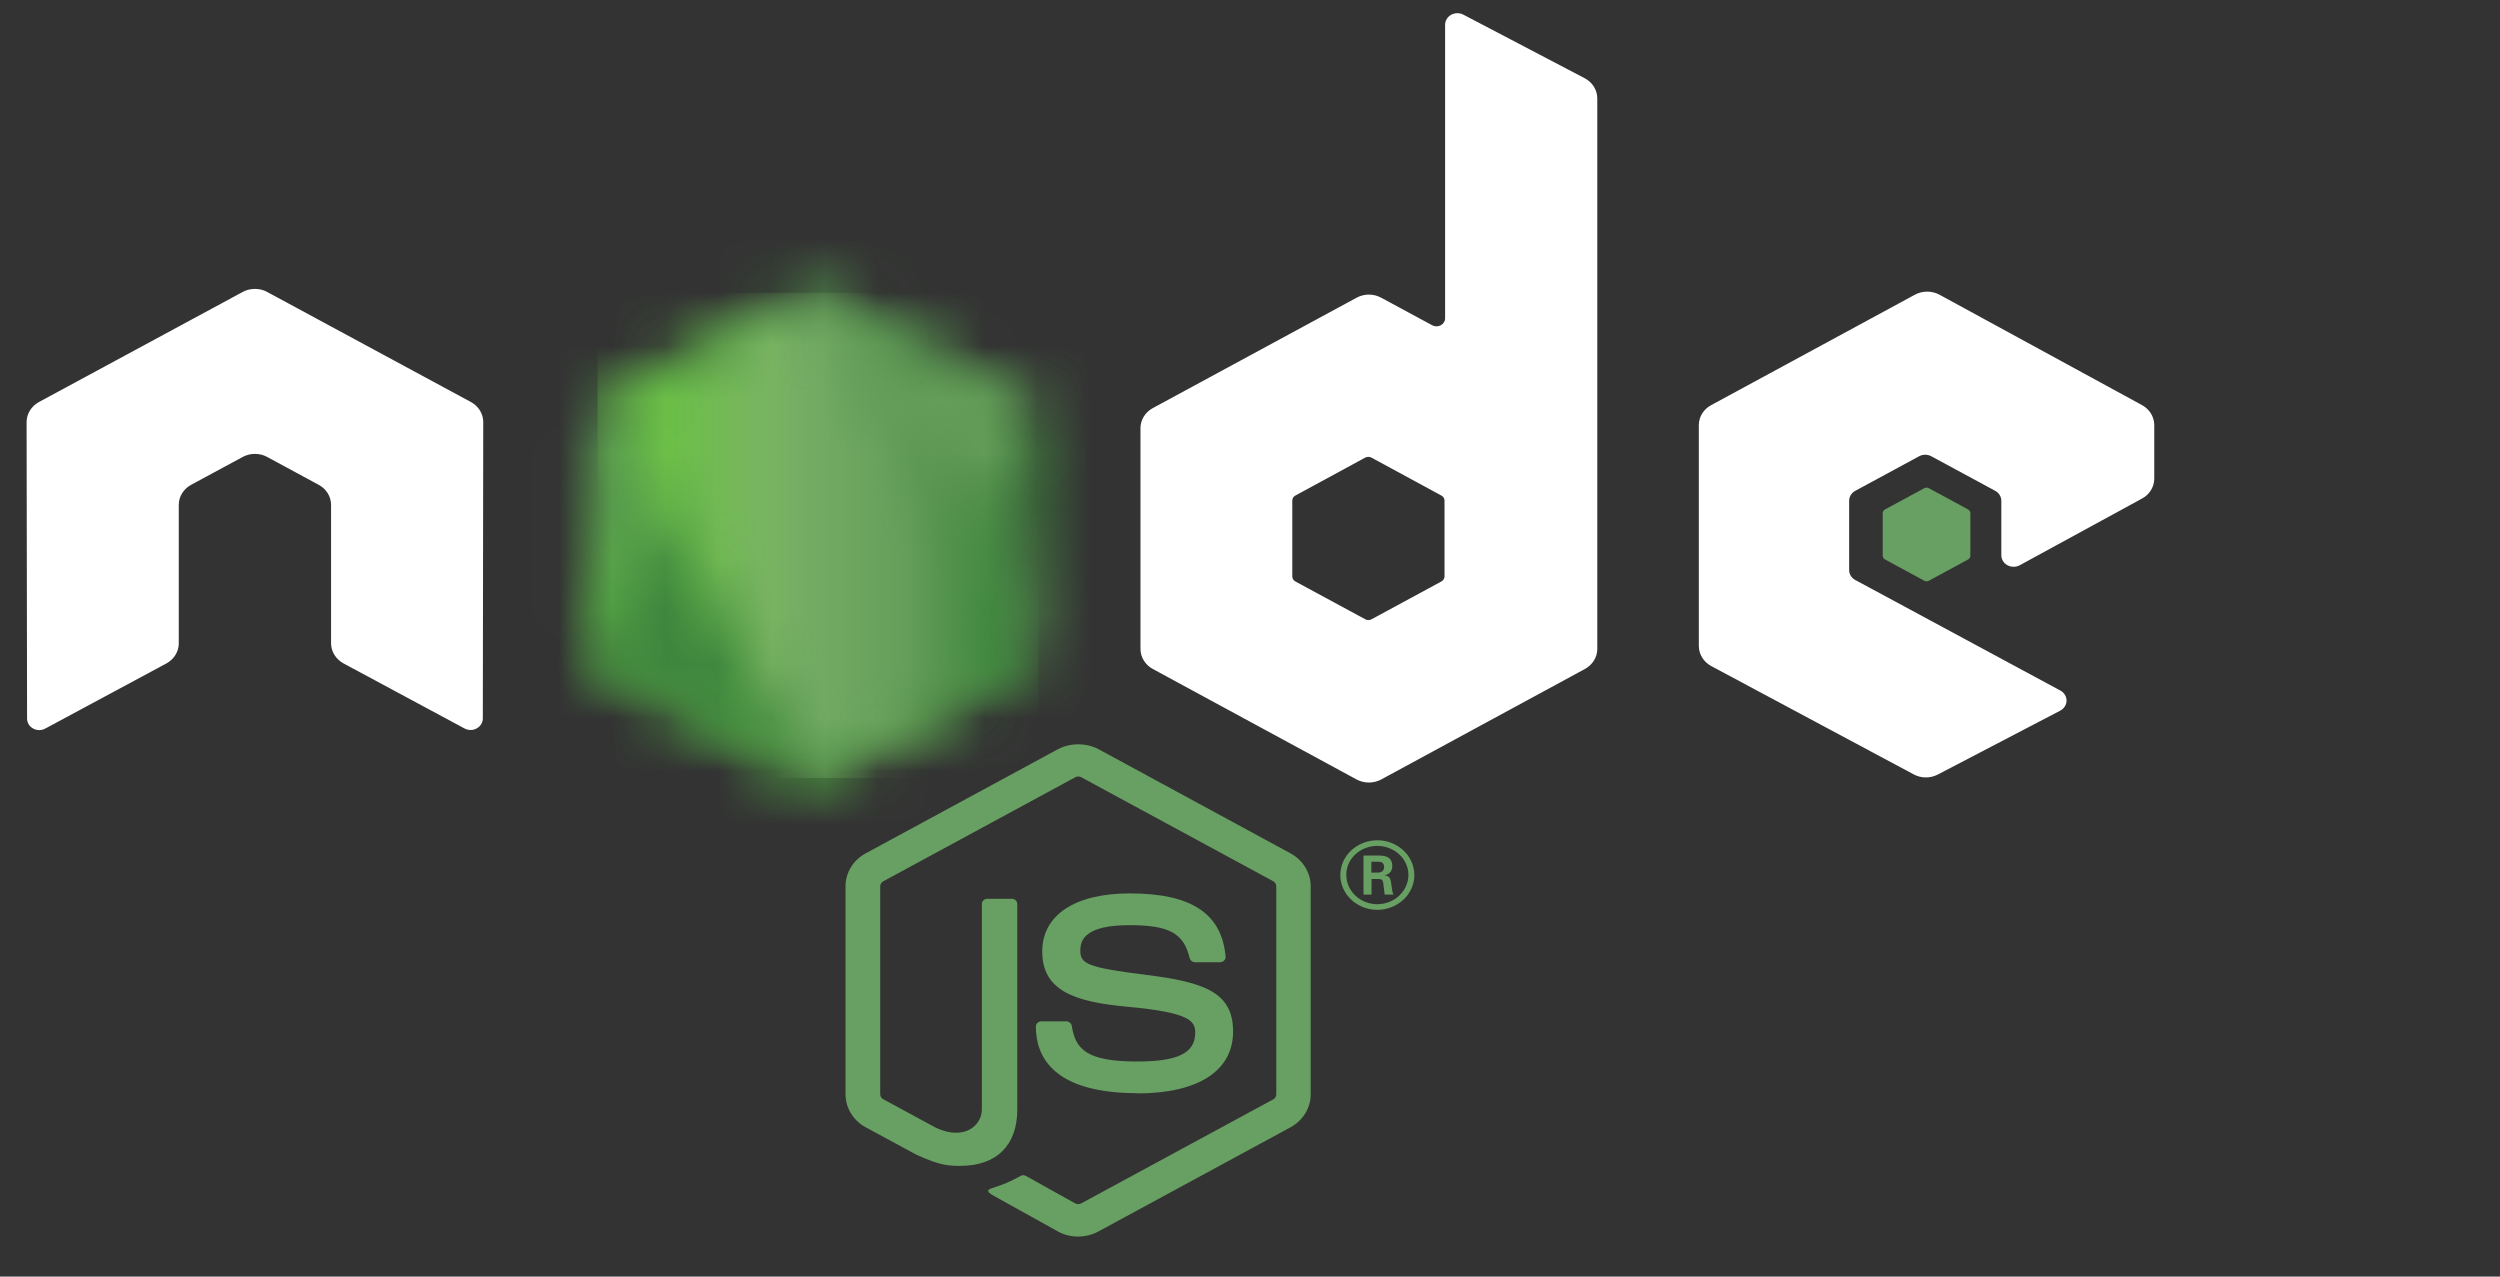 <svg width="47" height="24" viewBox="0 0 47 24" fill="none" xmlns="http://www.w3.org/2000/svg">
<rect x="0" y="0" width="47" height="24" fill="#333333" stroke="none"/>
<g clip-path="url(#clip0_8_428)">
<path d="M20.27 23.248C20.139 23.248 20.007 23.216 19.892 23.153L18.686 22.483C18.506 22.388 18.593 22.355 18.653 22.336C18.893 22.257 18.942 22.239 19.198 22.102C19.225 22.088 19.26 22.093 19.288 22.108L20.214 22.624C20.248 22.641 20.295 22.641 20.326 22.624L23.939 20.667C23.972 20.649 23.994 20.612 23.994 20.575V16.661C23.994 16.622 23.972 16.587 23.938 16.568L20.327 14.612C20.294 14.593 20.249 14.593 20.216 14.612L16.606 16.568C16.571 16.587 16.548 16.623 16.548 16.66V20.574C16.548 20.611 16.57 20.647 16.604 20.665L17.594 21.201C18.131 21.453 18.459 21.156 18.459 20.858V16.995C18.459 16.94 18.505 16.897 18.564 16.897H19.021C19.078 16.897 19.125 16.94 19.125 16.995V20.859C19.125 21.532 18.735 21.918 18.056 21.918C17.847 21.918 17.682 21.918 17.223 21.706L16.275 21.193C16.041 21.066 15.896 20.828 15.896 20.574V16.66C15.896 16.406 16.041 16.168 16.275 16.043L19.891 14.084C20.12 13.963 20.424 13.963 20.651 14.084L24.262 16.043C24.495 16.17 24.641 16.407 24.641 16.661V20.575C24.641 20.829 24.495 21.066 24.262 21.193L20.651 23.151C20.535 23.214 20.404 23.247 20.27 23.247" fill="#689F63"/>
<path d="M21.386 20.552C19.806 20.552 19.474 19.87 19.474 19.299C19.474 19.245 19.521 19.201 19.579 19.201H20.046C20.097 19.201 20.14 19.237 20.149 19.285C20.219 19.731 20.429 19.956 21.385 19.956C22.146 19.956 22.47 19.795 22.47 19.416C22.47 19.197 22.378 19.035 21.195 18.927C20.206 18.835 19.594 18.63 19.594 17.887C19.594 17.203 20.209 16.796 21.239 16.796C22.396 16.796 22.969 17.173 23.041 17.983C23.044 18.011 23.033 18.038 23.013 18.058C22.993 18.078 22.965 18.09 22.936 18.09H22.467C22.418 18.09 22.376 18.057 22.366 18.013C22.253 17.544 21.98 17.393 21.237 17.393C20.406 17.393 20.31 17.665 20.31 17.869C20.31 18.116 20.424 18.188 21.545 18.327C22.655 18.466 23.182 18.661 23.182 19.393C23.182 20.132 22.526 20.556 21.381 20.556M25.781 16.405H25.902C26.002 16.405 26.021 16.34 26.021 16.302C26.021 16.201 25.947 16.201 25.907 16.201H25.782L25.781 16.405ZM25.634 16.084H25.902C25.994 16.084 26.175 16.084 26.175 16.278C26.175 16.413 26.083 16.441 26.028 16.458C26.136 16.465 26.143 16.531 26.157 16.624C26.164 16.683 26.176 16.784 26.198 16.818H26.032C26.028 16.784 26.003 16.597 26.003 16.587C25.992 16.545 25.976 16.525 25.921 16.525H25.785V16.819H25.634V16.084ZM25.311 16.449C25.311 16.753 25.572 16.999 25.893 16.999C26.217 16.999 26.478 16.748 26.478 16.449C26.478 16.145 26.213 15.903 25.892 15.903C25.576 15.903 25.31 16.141 25.31 16.448M26.59 16.451C26.59 16.811 26.276 17.105 25.894 17.105C25.514 17.105 25.198 16.814 25.198 16.451C25.198 16.081 25.521 15.797 25.894 15.797C26.269 15.797 26.589 16.082 26.589 16.451" fill="#689F63"/>
<path fill-rule="evenodd" clip-rule="evenodd" d="M9.085 7.935C9.085 7.779 8.997 7.636 8.853 7.558L5.023 5.489C4.959 5.453 4.886 5.435 4.813 5.432H4.773C4.7 5.435 4.627 5.453 4.562 5.489L0.732 7.558C0.589 7.636 0.5 7.78 0.5 7.936L0.509 13.508C0.509 13.585 0.551 13.658 0.623 13.696C0.694 13.736 0.783 13.736 0.853 13.696L3.13 12.472C3.274 12.391 3.361 12.249 3.361 12.095V9.491C3.361 9.336 3.449 9.193 3.592 9.115L4.562 8.591C4.634 8.552 4.713 8.533 4.793 8.533C4.872 8.533 4.953 8.552 5.023 8.591L5.992 9.115C6.136 9.192 6.224 9.336 6.224 9.491V12.094C6.224 12.249 6.313 12.391 6.456 12.471L8.731 13.694C8.802 13.734 8.891 13.734 8.962 13.694C9.033 13.656 9.077 13.584 9.077 13.507L9.085 7.935ZM27.157 10.837C27.157 10.875 27.135 10.911 27.099 10.931L25.784 11.643C25.748 11.662 25.704 11.662 25.668 11.643L24.352 10.931C24.316 10.911 24.295 10.875 24.295 10.837V9.411C24.295 9.372 24.316 9.336 24.352 9.317L25.666 8.603C25.703 8.584 25.747 8.584 25.783 8.603L27.099 9.317C27.135 9.336 27.157 9.372 27.157 9.411L27.157 10.837ZM27.512 0.276C27.441 0.238 27.353 0.239 27.282 0.278C27.212 0.317 27.168 0.388 27.168 0.466V5.984C27.168 6.038 27.137 6.088 27.087 6.115C27.038 6.142 26.976 6.142 26.925 6.115L25.966 5.597C25.823 5.519 25.647 5.519 25.504 5.597L21.673 7.672C21.53 7.75 21.441 7.893 21.441 8.048V12.201C21.441 12.356 21.53 12.499 21.673 12.577L25.504 14.654C25.647 14.731 25.823 14.731 25.967 14.654L29.798 12.576C29.941 12.498 30.029 12.355 30.029 12.2V1.85C30.029 1.692 29.938 1.547 29.791 1.47L27.512 0.276ZM40.27 9.373C40.413 9.296 40.5 9.152 40.5 8.998V7.991C40.5 7.837 40.412 7.694 40.27 7.616L36.463 5.541C36.319 5.463 36.143 5.463 35.999 5.541L32.169 7.617C32.025 7.695 31.938 7.837 31.938 7.993V12.144C31.938 12.3 32.027 12.444 32.171 12.522L35.977 14.558C36.117 14.634 36.289 14.635 36.431 14.561L38.733 13.36C38.805 13.321 38.851 13.249 38.851 13.171C38.851 13.093 38.807 13.02 38.734 12.982L34.881 10.905C34.808 10.867 34.764 10.795 34.764 10.718V9.415C34.764 9.338 34.807 9.266 34.88 9.227L36.079 8.578C36.15 8.539 36.238 8.539 36.309 8.578L37.509 9.227C37.581 9.266 37.625 9.338 37.625 9.415V10.439C37.625 10.516 37.669 10.588 37.741 10.627C37.812 10.665 37.901 10.665 37.972 10.626L40.27 9.373Z" fill="white"/>
<path fill-rule="evenodd" clip-rule="evenodd" d="M36.175 9.179C36.202 9.164 36.236 9.164 36.264 9.179L36.999 9.577C37.026 9.592 37.043 9.62 37.043 9.649V10.446C37.043 10.476 37.026 10.504 36.999 10.519L36.264 10.917C36.236 10.932 36.202 10.932 36.175 10.917L35.44 10.519C35.412 10.504 35.395 10.476 35.395 10.446V9.649C35.395 9.62 35.411 9.592 35.439 9.577L36.175 9.179Z" fill="#689F63"/>
<mask id="mask0_8_428" style="mask-type:luminance" maskUnits="userSpaceOnUse" x="10" y="5" width="10" height="10">
<path d="M15.033 5.562L11.224 7.626C11.081 7.703 10.993 7.846 10.993 8V12.132C10.993 12.286 11.081 12.428 11.224 12.506L15.033 14.572C15.176 14.649 15.351 14.649 15.494 14.572L19.303 12.506C19.445 12.428 19.532 12.286 19.532 12.132V8C19.532 7.846 19.445 7.703 19.302 7.626L15.493 5.562C15.422 5.523 15.342 5.504 15.263 5.504C15.183 5.504 15.104 5.523 15.032 5.562" fill="white"/>
</mask>
<g mask="url(#mask0_8_428)">
<path d="M23.382 7.275L12.648 2.335L7.144 12.877L17.878 17.817L23.382 7.275Z" fill="url(#paint0_linear_8_428)"/>
</g>
<mask id="mask1_8_428" style="mask-type:luminance" maskUnits="userSpaceOnUse" x="11" y="5" width="9" height="10">
<path d="M11.088 12.394C11.124 12.438 11.17 12.477 11.223 12.506L14.491 14.278L15.036 14.572C15.117 14.616 15.21 14.634 15.301 14.628C15.331 14.626 15.362 14.62 15.391 14.612L19.409 7.706C19.378 7.674 19.342 7.648 19.302 7.626L16.808 6.273L15.489 5.561C15.452 5.541 15.411 5.526 15.37 5.516L11.088 12.394Z" fill="white"/>
</mask>
<g mask="url(#mask1_8_428)">
<path d="M6.447 8.736L14.026 18.368L24.05 11.415L16.47 1.783L6.447 8.736Z" fill="url(#paint1_linear_8_428)"/>
</g>
<mask id="mask2_8_428" style="mask-type:luminance" maskUnits="userSpaceOnUse" x="11" y="5" width="9" height="10">
<path d="M15.217 5.506C15.153 5.512 15.091 5.531 15.033 5.562L11.235 7.62L15.331 14.624C15.388 14.617 15.444 14.599 15.494 14.572L19.304 12.506C19.421 12.442 19.502 12.333 19.526 12.21L15.351 5.513C15.32 5.508 15.289 5.505 15.257 5.505C15.245 5.505 15.232 5.505 15.219 5.506" fill="white"/>
</mask>
<g mask="url(#mask2_8_428)">
<path d="M11.234 5.505V14.625H19.524V5.505H11.234Z" fill="url(#paint2_linear_8_428)"/>
</g>
</g>
<defs>
<linearGradient id="paint0_linear_8_428" x1="18.012" y1="4.798" x2="13.046" y2="15.586" gradientUnits="userSpaceOnUse">
<stop offset="0.3" stop-color="#3E863D"/>
<stop offset="0.5" stop-color="#55934F"/>
<stop offset="0.8" stop-color="#5AAD45"/>
</linearGradient>
<linearGradient id="paint1_linear_8_428" x1="10.282" y1="13.607" x2="19.852" y2="6.076" gradientUnits="userSpaceOnUse">
<stop offset="0.57" stop-color="#3E863D"/>
<stop offset="0.72" stop-color="#619857"/>
<stop offset="1" stop-color="#76AC64"/>
</linearGradient>
<linearGradient id="paint2_linear_8_428" x1="11.237" y1="10.065" x2="19.526" y2="10.065" gradientUnits="userSpaceOnUse">
<stop offset="0.16" stop-color="#6BBF47"/>
<stop offset="0.38" stop-color="#79B461"/>
<stop offset="0.47" stop-color="#75AC64"/>
<stop offset="0.7" stop-color="#659E5A"/>
<stop offset="0.9" stop-color="#3E863D"/>
</linearGradient>
<clipPath id="clip0_8_428">
<rect width="40" height="23" fill="white" transform="translate(0.5 0.248)"/>
</clipPath>
</defs>
</svg>
